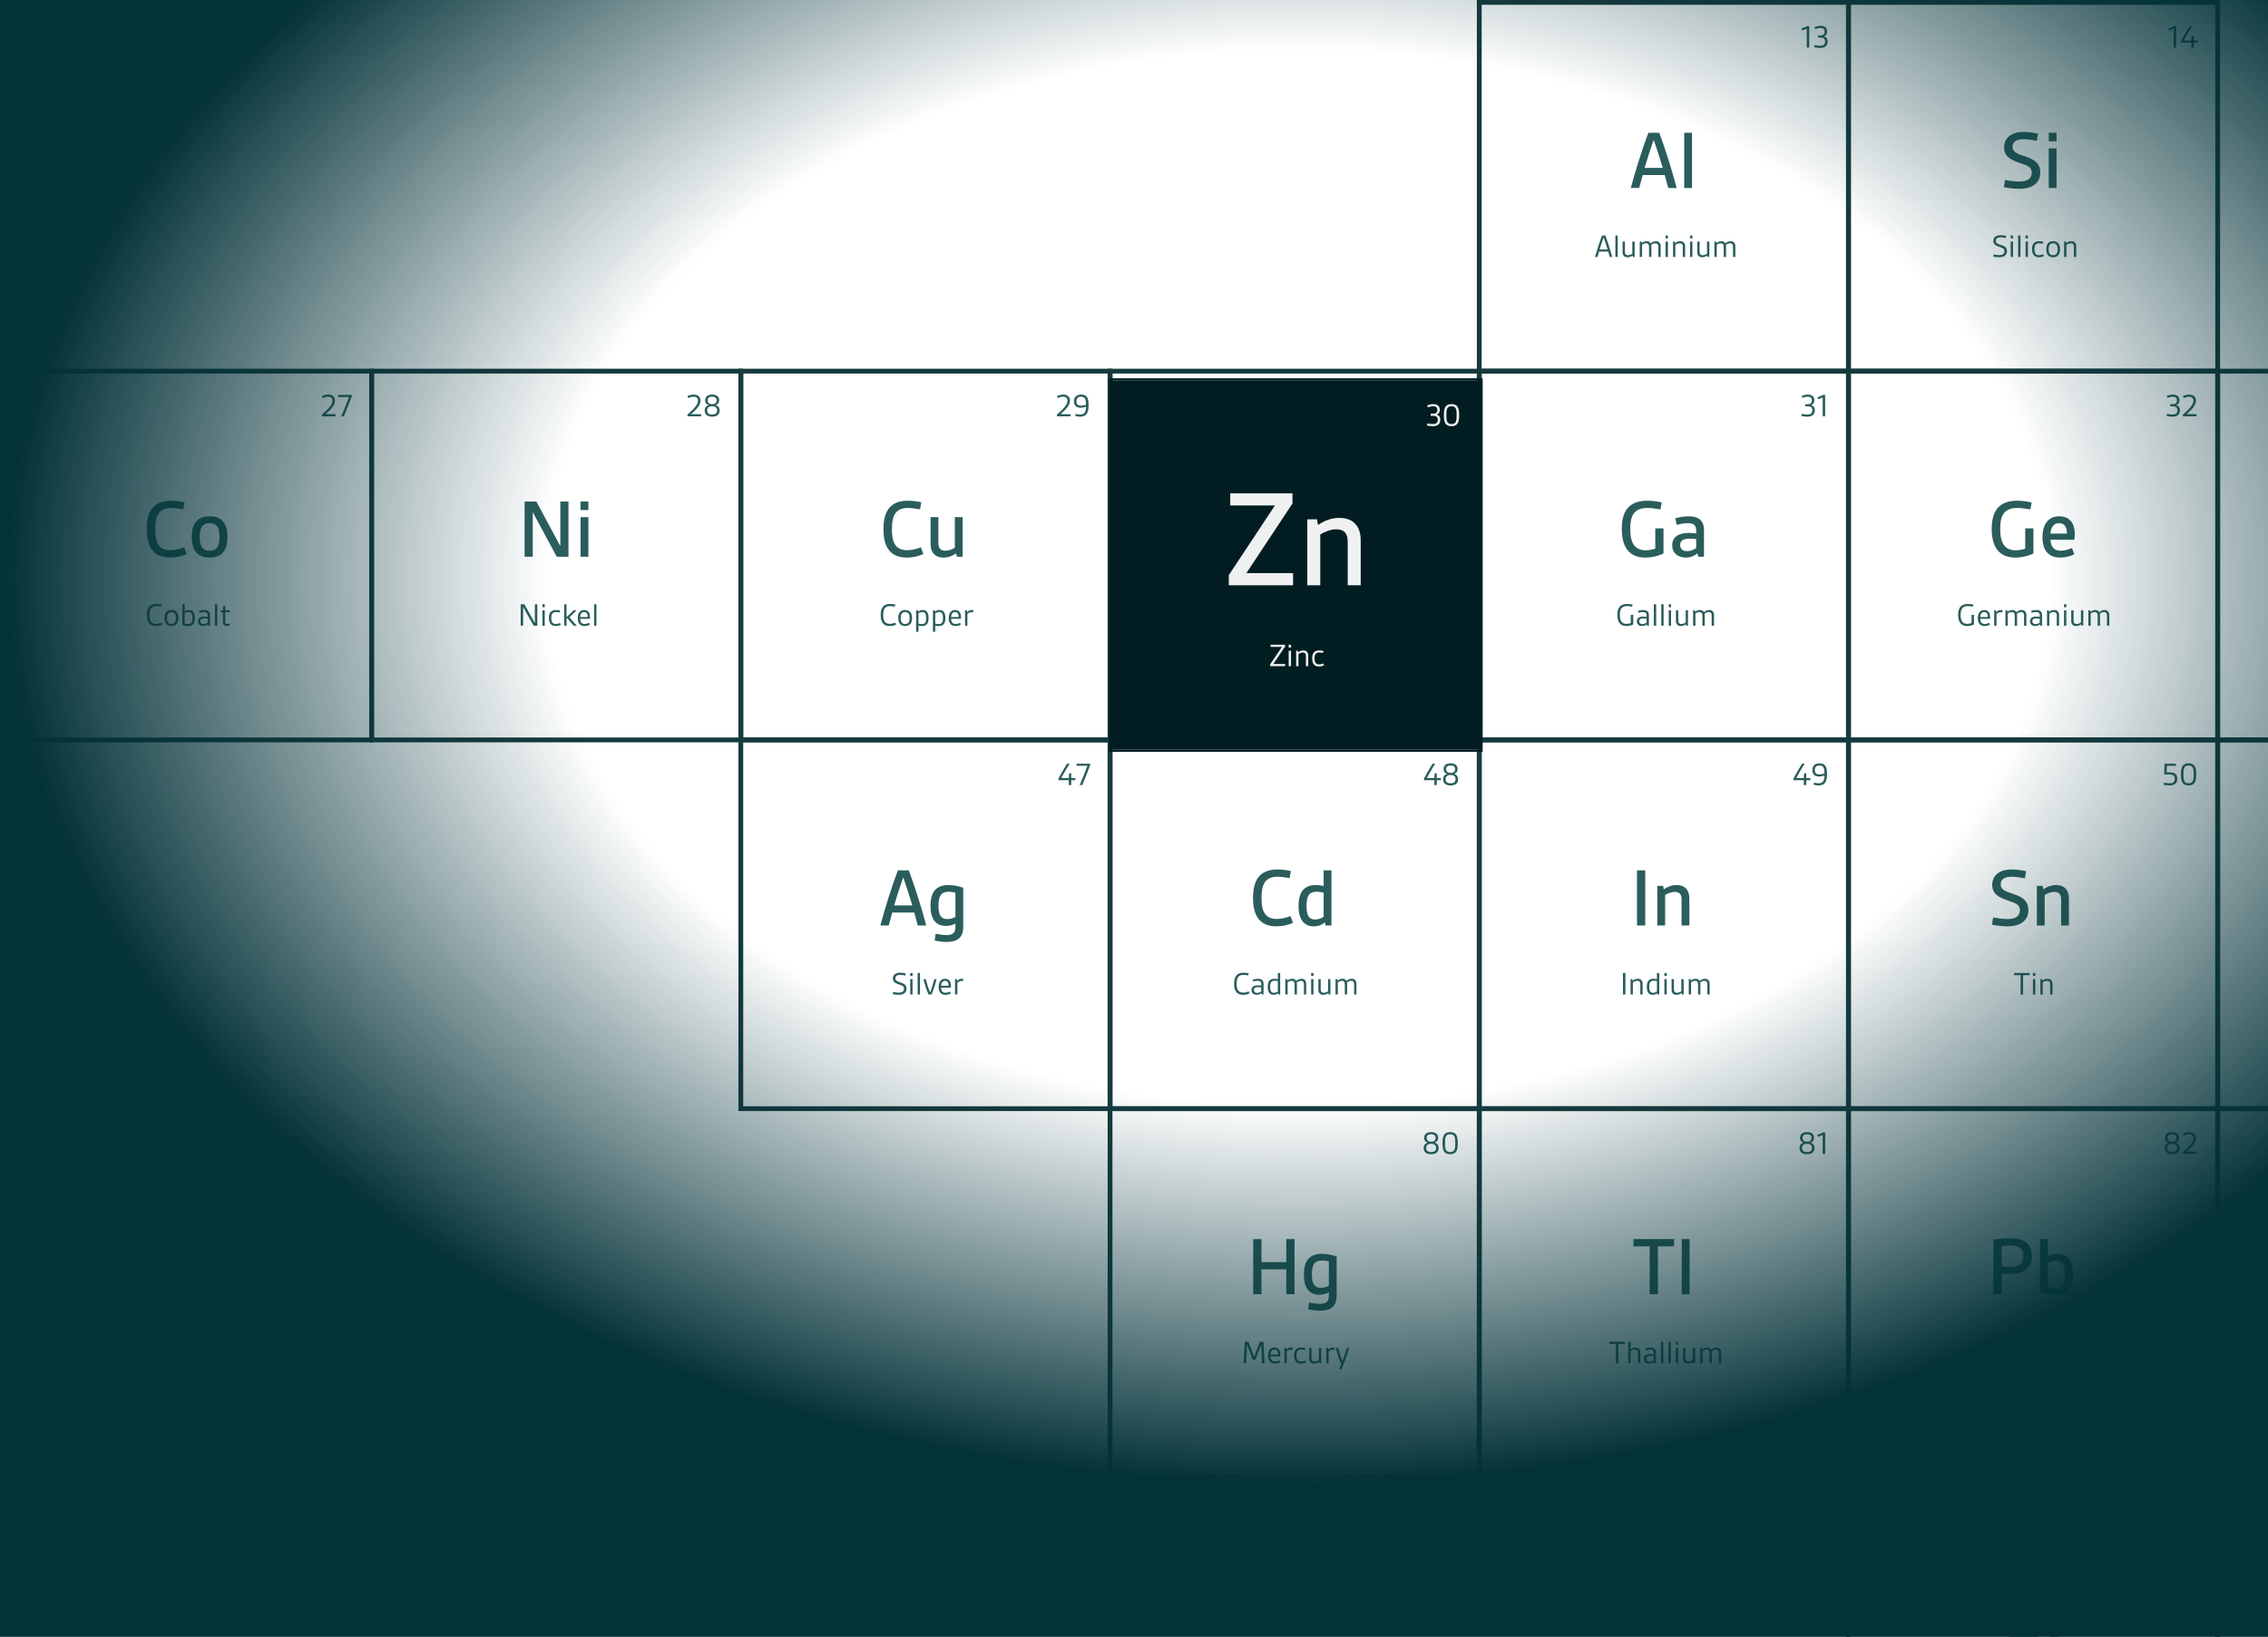 <svg width="953" height="688" viewBox="0 0 953 688" fill="none" xmlns="http://www.w3.org/2000/svg">
<rect x="466.43" y="156" width="155.143" height="155" stroke="#1C484E" stroke-width="2"/>
<rect x="466.43" y="156" width="155.143" height="155" stroke="black" stroke-opacity="0.2" stroke-width="2"/>
<path d="M526.731 234V231.444L538.359 213.876H527.091V210.816H542.787V213.372L531.159 230.94H542.931V234H526.731ZM546.52 234V217.368H548.968L549.22 218.808C550.66 217.8 552.496 217.008 554.584 217.008C558.112 217.008 559.984 219.132 559.984 222.588V234H556.708V222.984C556.708 220.896 555.772 219.888 553.864 219.888C552.352 219.888 550.84 220.536 549.796 221.184V234H546.52Z" fill="#2A5D5B"/>
<path d="M533.147 263V262.23L538.103 254.894H533.315V253.984H539.419V254.754L534.463 262.09H539.447V263H533.147ZM540.928 255.216V253.984H541.908V255.216H540.928ZM540.928 263V256.532H541.908V263H540.928ZM544.058 263V256.532H544.814L544.898 257.162C545.444 256.77 546.172 256.392 547.082 256.392C548.314 256.392 549.14 257.092 549.14 258.52V263H548.16V258.618C548.16 257.652 547.698 257.26 546.914 257.26C546.214 257.26 545.514 257.582 545.038 257.904V263H544.058ZM550.789 259.71C550.789 257.764 551.517 256.392 553.785 256.392C554.345 256.392 555.003 256.476 555.521 256.602L555.381 257.442C554.933 257.358 554.289 257.26 553.785 257.26C552.357 257.26 551.797 258.03 551.797 259.752C551.797 261.208 552.203 262.272 553.715 262.272C554.275 262.272 554.933 262.118 555.507 261.88L555.801 262.664C555.227 262.93 554.457 263.14 553.659 263.14C551.671 263.14 550.789 261.852 550.789 259.71Z" fill="#2A5D5B"/>
<path d="M599.003 174.846L599.157 173.964C599.773 174.09 600.641 174.23 601.453 174.23C602.699 174.23 603.581 173.866 603.581 172.452C603.581 171.108 602.783 170.786 601.523 170.786H600.571V169.89H601.495C602.629 169.89 603.385 169.554 603.385 168.336C603.385 167.23 602.755 166.754 601.663 166.754C600.907 166.754 600.039 166.978 599.423 167.23L599.101 166.418C599.843 166.11 600.739 165.844 601.677 165.844C603.287 165.844 604.435 166.614 604.435 168.252C604.435 169.344 603.917 169.988 603.161 170.24V170.296C604.057 170.548 604.631 171.262 604.631 172.508C604.631 174.356 603.385 175.14 601.425 175.14C600.613 175.14 599.717 175.014 599.003 174.846ZM609.342 175.14C606.682 175.14 606.136 173.39 606.136 170.492C606.136 167.594 606.682 165.844 609.342 165.844C612.002 165.844 612.548 167.594 612.548 170.492C612.548 173.39 612.002 175.14 609.342 175.14ZM609.342 174.23C611.33 174.23 611.498 172.788 611.498 170.492C611.498 168.196 611.33 166.754 609.342 166.754C607.354 166.754 607.186 168.196 607.186 170.492C607.186 172.788 607.354 174.23 609.342 174.23Z" fill="#2A5D5B"/>
<rect x="621.57" y="156" width="155.143" height="155" stroke="#1C484E" stroke-width="2"/>
<rect x="621.57" y="156" width="155.143" height="155" stroke="black" stroke-opacity="0.2" stroke-width="2"/>
<path d="M691.398 234.36C684.018 234.36 681.462 229.212 681.462 222.3C681.462 215.352 684.054 210.456 692.154 210.456C694.242 210.456 696.402 210.78 698.238 211.176L697.734 214.128C696.15 213.84 693.882 213.516 692.154 213.516C686.286 213.516 685.026 217.188 685.026 222.3C685.026 227.016 686.142 231.3 691.506 231.3C692.766 231.3 694.314 231.048 695.538 230.616V222.084H698.994V232.632C696.834 233.712 694.026 234.36 691.398 234.36ZM702.651 229.176C702.651 225.72 705.279 223.992 709.671 223.992C710.571 223.992 711.723 224.064 712.731 224.208V223.056C712.731 220.68 711.579 219.888 709.311 219.888C707.799 219.888 705.891 220.248 704.523 220.608L703.947 217.836C705.495 217.44 707.511 217.008 709.527 217.008C713.451 217.008 716.007 218.628 716.007 222.696V234H713.595L713.271 232.596C712.119 233.532 710.463 234.36 708.339 234.36C705.243 234.36 702.651 232.596 702.651 229.176ZM705.999 229.068C705.999 230.796 707.187 231.66 708.915 231.66C710.319 231.66 711.759 231.12 712.731 230.364V226.584C711.723 226.476 710.427 226.404 709.707 226.404C707.439 226.404 705.999 227.196 705.999 229.068Z" fill="#2A5D5B"/>
<path d="M683.372 263.14C680.516 263.14 679.606 261.054 679.606 258.45C679.606 255.846 680.516 253.844 683.666 253.844C684.464 253.844 685.29 253.97 685.99 254.124L685.822 255.02C685.234 254.894 684.366 254.754 683.652 254.754C681.216 254.754 680.656 256.364 680.656 258.464C680.656 260.382 681.118 262.23 683.428 262.23C684.03 262.23 684.688 262.104 685.234 261.894V258.436H686.27V262.468C685.43 262.888 684.366 263.14 683.372 263.14ZM687.778 261.152C687.778 259.766 688.842 259.15 690.452 259.15C690.872 259.15 691.418 259.192 691.88 259.262V258.632C691.88 257.568 691.292 257.26 690.382 257.26C689.766 257.26 689.024 257.4 688.478 257.554L688.282 256.742C688.87 256.574 689.668 256.392 690.452 256.392C691.81 256.392 692.86 256.924 692.86 258.534V263H692.09L691.992 262.426C691.488 262.818 690.802 263.14 689.962 263.14C688.772 263.14 687.778 262.482 687.778 261.152ZM688.786 261.124C688.786 261.922 689.332 262.328 690.116 262.328C690.718 262.328 691.39 262.09 691.88 261.698V260.004C691.404 259.962 690.83 259.92 690.466 259.92C689.472 259.92 688.786 260.242 688.786 261.124ZM694.928 263V253.984H695.908V263H694.928ZM698.058 263V253.984H699.038V263H698.058ZM701.189 255.216V253.984H702.169V255.216H701.189ZM701.189 263V256.532H702.169V263H701.189ZM704.222 261.012V256.532H705.202V260.914C705.202 261.88 705.678 262.272 706.462 262.272C707.134 262.272 707.834 261.978 708.31 261.656V256.532H709.29V263H708.52L708.436 262.398C707.89 262.79 707.162 263.14 706.294 263.14C705.048 263.14 704.222 262.44 704.222 261.012ZM711.43 263V256.532H712.186L712.27 257.162C712.802 256.77 713.488 256.392 714.342 256.392C715.098 256.392 715.672 256.7 715.994 257.288C716.708 256.742 717.408 256.392 718.234 256.392C719.48 256.392 720.222 257.204 720.222 258.576V263H719.242V258.66C719.242 257.694 718.78 257.26 718.024 257.26C717.492 257.26 716.862 257.484 716.246 257.946C716.288 258.142 716.316 258.352 716.316 258.576V263H715.336V258.66C715.336 257.694 714.874 257.26 714.118 257.26C713.572 257.26 712.97 257.484 712.41 257.89V263H711.43Z" fill="#2A5D5B"/>
<path d="M756.946 174.846L757.1 173.964C757.716 174.09 758.584 174.23 759.396 174.23C760.642 174.23 761.524 173.866 761.524 172.452C761.524 171.108 760.726 170.786 759.466 170.786H758.514V169.89H759.438C760.572 169.89 761.328 169.554 761.328 168.336C761.328 167.23 760.698 166.754 759.606 166.754C758.85 166.754 757.982 166.978 757.366 167.23L757.044 166.418C757.786 166.11 758.682 165.844 759.62 165.844C761.23 165.844 762.378 166.614 762.378 168.252C762.378 169.344 761.86 169.988 761.104 170.24V170.296C762 170.548 762.574 171.262 762.574 172.508C762.574 174.356 761.328 175.14 759.368 175.14C758.556 175.14 757.66 175.014 756.946 174.846ZM765.885 175V167.076L763.953 167.818L763.631 167.062L766.039 165.984H766.921V175H765.885Z" fill="#2A5D5B"/>
<rect x="776.715" y="156" width="155.143" height="155" stroke="#1C484E" stroke-width="2"/>
<rect x="776.715" y="156" width="155.143" height="155" stroke="black" stroke-opacity="0.2" stroke-width="2"/>
<path d="M846.841 234.36C839.461 234.36 836.905 229.212 836.905 222.3C836.905 215.352 839.497 210.456 847.597 210.456C849.685 210.456 851.845 210.78 853.681 211.176L853.177 214.128C851.593 213.84 849.325 213.516 847.597 213.516C841.729 213.516 840.469 217.188 840.469 222.3C840.469 227.016 841.585 231.3 846.949 231.3C848.209 231.3 849.757 231.048 850.981 230.616V222.084H854.437V232.632C852.277 233.712 849.469 234.36 846.841 234.36ZM858.238 225.828C858.238 220.248 860.794 217.008 865.294 217.008C869.614 217.008 871.81 219.96 871.81 224.424C871.81 225.252 871.738 226.152 871.594 226.872H861.586C861.802 229.788 863.026 231.48 865.906 231.48C867.562 231.48 869.254 230.94 870.622 230.364L871.63 232.992C870.01 233.748 868.03 234.36 865.798 234.36C860.974 234.36 858.238 231.588 858.238 225.828ZM861.586 224.28H868.534C868.498 221.832 867.67 219.888 865.258 219.888C862.882 219.888 861.766 221.724 861.586 224.28Z" fill="#2A5D5B"/>
<path d="M826.566 263.14C823.71 263.14 822.8 261.054 822.8 258.45C822.8 255.846 823.71 253.844 826.86 253.844C827.658 253.844 828.484 253.97 829.184 254.124L829.016 255.02C828.428 254.894 827.56 254.754 826.846 254.754C824.41 254.754 823.85 256.364 823.85 258.464C823.85 260.382 824.312 262.23 826.622 262.23C827.224 262.23 827.882 262.104 828.428 261.894V258.436H829.464V262.468C828.624 262.888 827.56 263.14 826.566 263.14ZM831.07 259.836C831.07 257.68 832.05 256.392 833.772 256.392C835.466 256.392 836.236 257.666 836.236 259.29C836.236 259.598 836.208 259.864 836.18 260.116H832.078C832.148 261.418 832.624 262.272 833.982 262.272C834.654 262.272 835.284 262.062 835.844 261.796L836.18 262.58C835.578 262.874 834.822 263.14 833.926 263.14C832.134 263.14 831.07 262.062 831.07 259.836ZM832.078 259.332H835.27C835.256 258.282 834.92 257.26 833.758 257.26C832.68 257.26 832.134 258.142 832.078 259.332ZM837.944 263V256.532H838.7L838.812 257.316C839.4 256.672 840.002 256.392 840.716 256.392C840.982 256.392 841.276 256.434 841.458 256.476L841.36 257.386C841.108 257.344 840.912 257.316 840.688 257.316C839.96 257.316 839.372 257.61 838.924 258.114V263H837.944ZM842.675 263V256.532H843.431L843.515 257.162C844.047 256.77 844.733 256.392 845.587 256.392C846.343 256.392 846.917 256.7 847.239 257.288C847.953 256.742 848.653 256.392 849.479 256.392C850.725 256.392 851.467 257.204 851.467 258.576V263H850.487V258.66C850.487 257.694 850.025 257.26 849.269 257.26C848.737 257.26 848.107 257.484 847.491 257.946C847.533 258.142 847.561 258.352 847.561 258.576V263H846.581V258.66C846.581 257.694 846.119 257.26 845.363 257.26C844.817 257.26 844.215 257.484 843.655 257.89V263H842.675ZM852.984 261.152C852.984 259.766 854.048 259.15 855.658 259.15C856.078 259.15 856.624 259.192 857.086 259.262V258.632C857.086 257.568 856.498 257.26 855.588 257.26C854.972 257.26 854.23 257.4 853.684 257.554L853.488 256.742C854.076 256.574 854.874 256.392 855.658 256.392C857.016 256.392 858.066 256.924 858.066 258.534V263H857.296L857.198 262.426C856.694 262.818 856.008 263.14 855.168 263.14C853.978 263.14 852.984 262.482 852.984 261.152ZM853.992 261.124C853.992 261.922 854.538 262.328 855.322 262.328C855.924 262.328 856.596 262.09 857.086 261.698V260.004C856.61 259.962 856.036 259.92 855.672 259.92C854.678 259.92 853.992 260.242 853.992 261.124ZM860.134 263V256.532H860.89L860.974 257.162C861.52 256.77 862.248 256.392 863.158 256.392C864.39 256.392 865.216 257.092 865.216 258.52V263H864.236V258.618C864.236 257.652 863.774 257.26 862.99 257.26C862.29 257.26 861.59 257.582 861.114 257.904V263H860.134ZM867.284 255.216V253.984H868.264V255.216H867.284ZM867.284 263V256.532H868.264V263H867.284ZM870.317 261.012V256.532H871.297V260.914C871.297 261.88 871.773 262.272 872.557 262.272C873.229 262.272 873.929 261.978 874.405 261.656V256.532H875.385V263H874.615L874.531 262.398C873.985 262.79 873.257 263.14 872.389 263.14C871.143 263.14 870.317 262.44 870.317 261.012ZM877.524 263V256.532H878.28L878.364 257.162C878.896 256.77 879.582 256.392 880.436 256.392C881.192 256.392 881.766 256.7 882.088 257.288C882.802 256.742 883.502 256.392 884.328 256.392C885.574 256.392 886.316 257.204 886.316 258.576V263H885.336V258.66C885.336 257.694 884.874 257.26 884.118 257.26C883.586 257.26 882.956 257.484 882.34 257.946C882.382 258.142 882.41 258.352 882.41 258.576V263H881.43V258.66C881.43 257.694 880.968 257.26 880.212 257.26C879.666 257.26 879.064 257.484 878.504 257.89V263H877.524Z" fill="#2A5D5B"/>
<path d="M910.354 174.846L910.508 173.964C911.124 174.09 911.992 174.23 912.804 174.23C914.05 174.23 914.932 173.866 914.932 172.452C914.932 171.108 914.134 170.786 912.874 170.786H911.922V169.89H912.846C913.98 169.89 914.736 169.554 914.736 168.336C914.736 167.23 914.106 166.754 913.014 166.754C912.258 166.754 911.39 166.978 910.774 167.23L910.452 166.418C911.194 166.11 912.09 165.844 913.028 165.844C914.638 165.844 915.786 166.614 915.786 168.252C915.786 169.344 915.268 169.988 914.512 170.24V170.296C915.408 170.548 915.982 171.262 915.982 172.508C915.982 174.356 914.736 175.14 912.776 175.14C911.964 175.14 911.068 175.014 910.354 174.846ZM917.249 175V174.244C919.713 172.074 921.673 170.198 921.673 168.42C921.673 167.37 921.029 166.754 919.839 166.754C919.069 166.754 918.187 167.02 917.557 167.3L917.235 166.474C917.935 166.152 918.929 165.844 919.881 165.844C921.505 165.844 922.723 166.698 922.723 168.378C922.723 170.394 920.931 172.158 918.817 174.034L918.845 174.09H922.975V175H917.249Z" fill="#2A5D5B"/>
<rect x="156.145" y="156" width="155.143" height="155" stroke="#1C484E" stroke-width="2"/>
<rect x="156.145" y="156" width="155.143" height="155" stroke="black" stroke-opacity="0.2" stroke-width="2"/>
<path d="M220.441 234V210.816H225.373L235.309 229.284H235.453V210.816H238.873V234H233.941L224.005 215.532H223.861V234H220.441ZM243.952 214.38V210.816H247.228V214.38H243.952ZM243.952 234V217.368H247.228V234H243.952Z" fill="#2A5D5B"/>
<path d="M218.793 263V253.984H220.333L224.687 261.754H224.743V253.984H225.765V263H224.225L219.871 255.23H219.815V263H218.793ZM227.923 255.216V253.984H228.903V255.216H227.923ZM227.923 263V256.532H228.903V263H227.923ZM230.634 259.71C230.634 257.764 231.362 256.392 233.63 256.392C234.19 256.392 234.848 256.476 235.366 256.602L235.226 257.442C234.778 257.358 234.134 257.26 233.63 257.26C232.202 257.26 231.642 258.03 231.642 259.752C231.642 261.208 232.048 262.272 233.56 262.272C234.12 262.272 234.778 262.118 235.352 261.88L235.646 262.664C235.072 262.93 234.302 263.14 233.504 263.14C231.516 263.14 230.634 261.852 230.634 259.71ZM237.069 263V253.984H238.049V259.36L238.077 259.374C239.099 258.422 240.135 257.414 240.975 256.532H242.221L242.235 256.56C241.353 257.484 240.275 258.492 239.281 259.416C240.093 260.452 241.157 261.726 242.361 262.972L242.347 263H241.059C240.177 262.076 239.197 260.886 238.497 259.962H238.049V263H237.069ZM242.76 259.836C242.76 257.68 243.74 256.392 245.462 256.392C247.156 256.392 247.926 257.666 247.926 259.29C247.926 259.598 247.898 259.864 247.87 260.116H243.768C243.838 261.418 244.314 262.272 245.672 262.272C246.344 262.272 246.974 262.062 247.534 261.796L247.87 262.58C247.268 262.874 246.512 263.14 245.616 263.14C243.824 263.14 242.76 262.062 242.76 259.836ZM243.768 259.332H246.96C246.946 258.282 246.61 257.26 245.448 257.26C244.37 257.26 243.824 258.142 243.768 259.332ZM249.634 263V253.984H250.614V263H249.634Z" fill="#2A5D5B"/>
<path d="M288.873 175V174.244C291.337 172.074 293.297 170.198 293.297 168.42C293.297 167.37 292.653 166.754 291.463 166.754C290.693 166.754 289.811 167.02 289.181 167.3L288.859 166.474C289.559 166.152 290.553 165.844 291.505 165.844C293.129 165.844 294.347 166.698 294.347 168.378C294.347 170.394 292.555 172.158 290.441 174.034L290.469 174.09H294.599V175H288.873ZM296.108 172.564C296.108 171.192 296.906 170.492 297.774 170.31V170.254C297.004 170.072 296.318 169.442 296.318 168.238C296.318 166.796 297.284 165.844 299.244 165.844C301.218 165.844 302.184 166.796 302.184 168.238C302.184 169.442 301.484 170.072 300.728 170.254V170.31C301.596 170.492 302.38 171.192 302.38 172.564C302.38 174.174 301.358 175.14 299.244 175.14C297.144 175.14 296.108 174.174 296.108 172.564ZM299.244 169.876C300.308 169.876 301.134 169.456 301.134 168.28C301.134 167.258 300.518 166.754 299.244 166.754C297.956 166.754 297.368 167.258 297.368 168.28C297.368 169.456 298.194 169.876 299.244 169.876ZM297.158 172.522C297.158 173.74 297.956 174.23 299.244 174.23C300.546 174.23 301.33 173.74 301.33 172.522C301.33 171.234 300.448 170.744 299.244 170.744C298.04 170.744 297.158 171.234 297.158 172.522Z" fill="#2A5D5B"/>
<rect x="1" y="156" width="155.143" height="155" stroke="#1C484E" stroke-width="2"/>
<rect x="1" y="156" width="155.143" height="155" stroke="black" stroke-opacity="0.2" stroke-width="2"/>
<path d="M71.564 234.36C64.148 234.36 61.664 229.5 61.664 222.408C61.664 215.352 64.112 210.456 71.924 210.456C73.832 210.456 75.848 210.744 77.54 211.104L77.036 214.092C75.596 213.84 73.508 213.516 71.888 213.516C66.308 213.516 65.228 217.368 65.228 222.48C65.228 227.124 66.128 231.264 71.672 231.264C73.616 231.264 75.596 230.76 77.396 230.04L78.44 232.884C76.244 233.856 73.94 234.36 71.564 234.36ZM88.096 234.36C82.624 234.36 80.572 230.904 80.572 225.684C80.572 220.464 82.624 217.008 88.096 217.008C93.532 217.008 95.584 220.464 95.584 225.684C95.584 230.904 93.532 234.36 88.096 234.36ZM88.096 231.48C91.48 231.48 92.236 228.96 92.236 225.684C92.236 222.408 91.48 219.888 88.096 219.888C84.676 219.888 83.92 222.408 83.92 225.684C83.92 228.96 84.676 231.48 88.096 231.48Z" fill="#2A5D5B"/>
<path d="M65.507 263.14C62.609 263.14 61.755 261.096 61.755 258.492C61.755 255.902 62.595 253.844 65.675 253.844C66.431 253.844 67.229 253.97 67.859 254.096L67.705 254.992C67.145 254.88 66.305 254.754 65.661 254.754C63.253 254.754 62.805 256.504 62.805 258.492C62.805 260.354 63.197 262.23 65.535 262.23C66.347 262.23 67.173 262.006 67.887 261.726L68.223 262.552C67.383 262.944 66.403 263.14 65.507 263.14ZM69.15 259.766C69.15 257.764 69.963 256.392 72.034 256.392C74.121 256.392 74.933 257.764 74.933 259.766C74.933 261.768 74.121 263.14 72.034 263.14C69.963 263.14 69.15 261.768 69.15 259.766ZM70.159 259.766C70.159 261.208 70.564 262.272 72.034 262.272C73.504 262.272 73.924 261.208 73.924 259.766C73.924 258.324 73.504 257.26 72.034 257.26C70.564 257.26 70.159 258.324 70.159 259.766ZM76.639 262.72V253.984H77.62V256.91C78.124 256.602 78.669 256.392 79.383 256.392C81.035 256.392 81.876 257.498 81.876 259.794C81.876 262.034 81.078 263.14 79.019 263.14C78.18 263.14 77.297 262.958 76.639 262.72ZM77.62 262.118C78.067 262.23 78.572 262.314 79.019 262.314C80.475 262.314 80.868 261.418 80.868 259.794C80.868 258.03 80.406 257.246 79.216 257.246C78.698 257.246 78.138 257.4 77.62 257.722V262.118ZM83.162 261.152C83.162 259.766 84.226 259.15 85.836 259.15C86.256 259.15 86.802 259.192 87.264 259.262V258.632C87.264 257.568 86.676 257.26 85.766 257.26C85.15 257.26 84.408 257.4 83.862 257.554L83.666 256.742C84.254 256.574 85.052 256.392 85.836 256.392C87.194 256.392 88.244 256.924 88.244 258.534V263H87.474L87.376 262.426C86.872 262.818 86.186 263.14 85.346 263.14C84.156 263.14 83.162 262.482 83.162 261.152ZM84.17 261.124C84.17 261.922 84.716 262.328 85.5 262.328C86.102 262.328 86.774 262.09 87.264 261.698V260.004C86.788 259.962 86.214 259.92 85.85 259.92C84.856 259.92 84.17 260.242 84.17 261.124ZM90.311 263V253.984H91.291V263H90.311ZM93.666 261.334V257.344H92.728V256.63L93.708 256.574L93.778 254.642H94.646V256.532H96.494V257.344H94.646V261.278C94.646 261.95 94.8 262.272 95.388 262.272C95.668 262.272 95.99 262.202 96.368 262.048L96.634 262.832C96.27 263 95.794 263.14 95.276 263.14C94.268 263.14 93.666 262.622 93.666 261.334Z" fill="#2A5D5B"/>
<path d="M135.273 175V174.244C137.737 172.074 139.697 170.198 139.697 168.42C139.697 167.37 139.053 166.754 137.863 166.754C137.093 166.754 136.211 167.02 135.581 167.3L135.259 166.474C135.959 166.152 136.953 165.844 137.905 165.844C139.529 165.844 140.747 166.698 140.747 168.378C140.747 170.394 138.955 172.158 136.841 174.034L136.869 174.09H140.999V175H135.273ZM143.39 175C144.538 172.284 145.672 169.526 146.638 166.894H142.046V165.984H147.786V166.628C146.862 169.162 145.658 172.158 144.454 175H143.39Z" fill="#2A5D5B"/>
<rect x="621.57" y="311" width="155.143" height="155" stroke="#1C484E" stroke-width="2"/>
<rect x="621.57" y="311" width="155.143" height="155" stroke="black" stroke-opacity="0.2" stroke-width="2"/>
<path d="M687.863 389V365.816H691.319V389H687.863ZM696.397 389V372.368H698.845L699.097 373.808C700.537 372.8 702.373 372.008 704.461 372.008C707.989 372.008 709.861 374.132 709.861 377.588V389H706.585V377.984C706.585 375.896 705.649 374.888 703.741 374.888C702.229 374.888 700.717 375.536 699.673 376.184V389H696.397Z" fill="#2A5D5B"/>
<path d="M681.949 418V408.984H682.985V418H681.949ZM685.145 418V411.532H685.901L685.985 412.162C686.531 411.77 687.259 411.392 688.169 411.392C689.401 411.392 690.227 412.092 690.227 413.52V418H689.247V413.618C689.247 412.652 688.785 412.26 688.001 412.26C687.301 412.26 686.601 412.582 686.125 412.904V418H685.145ZM694.452 418.14C692.884 418.14 691.974 417.118 691.974 414.808C691.974 412.54 692.842 411.392 694.774 411.392C695.264 411.392 695.754 411.462 696.23 411.56V408.984H697.21V418H696.44L696.342 417.468C695.852 417.86 695.264 418.14 694.452 418.14ZM694.578 417.3C695.166 417.3 695.74 417.076 696.23 416.712V412.4C695.768 412.288 695.264 412.218 694.858 412.218C693.444 412.218 692.982 413.086 692.982 414.794C692.982 416.502 693.444 417.3 694.578 417.3ZM699.364 410.216V408.984H700.344V410.216H699.364ZM699.364 418V411.532H700.344V418H699.364ZM702.397 416.012V411.532H703.377V415.914C703.377 416.88 703.853 417.272 704.637 417.272C705.309 417.272 706.009 416.978 706.485 416.656V411.532H707.465V418H706.695L706.611 417.398C706.065 417.79 705.337 418.14 704.469 418.14C703.223 418.14 702.397 417.44 702.397 416.012ZM709.604 418V411.532H710.36L710.444 412.162C710.976 411.77 711.662 411.392 712.516 411.392C713.272 411.392 713.846 411.7 714.168 412.288C714.882 411.742 715.582 411.392 716.408 411.392C717.654 411.392 718.396 412.204 718.396 413.576V418H717.416V413.66C717.416 412.694 716.954 412.26 716.198 412.26C715.666 412.26 715.036 412.484 714.42 412.946C714.462 413.142 714.49 413.352 714.49 413.576V418H713.51V413.66C713.51 412.694 713.048 412.26 712.292 412.26C711.746 412.26 711.144 412.484 710.584 412.89V418H709.604Z" fill="#2A5D5B"/>
<path d="M753.622 327.928V327.172C754.574 325.38 755.876 323.182 757.22 320.984H758.298C756.982 323.126 755.722 325.254 754.784 327.018H757.948L758.074 325.03H758.984V327.018H760.706V327.928H758.984V330H757.948V327.928H753.622ZM762.091 329.846L762.287 328.95C762.819 329.09 763.533 329.23 764.191 329.23C766.067 329.23 766.585 328.04 766.641 325.954C765.941 326.22 765.073 326.388 764.317 326.388C762.623 326.388 761.545 325.534 761.545 323.7C761.545 321.824 762.679 320.844 764.597 320.844C766.963 320.844 767.705 322.314 767.705 325.282C767.705 328.278 766.949 330.14 764.191 330.14C763.463 330.14 762.679 330.014 762.091 329.846ZM764.499 325.506C765.157 325.506 765.955 325.352 766.641 325.114C766.613 322.874 766.221 321.754 764.527 321.754C763.365 321.754 762.595 322.286 762.595 323.672C762.595 324.904 763.211 325.506 764.499 325.506Z" fill="#2A5D5B"/>
<rect x="466.43" y="311" width="155.143" height="155" stroke="#1C484E" stroke-width="2"/>
<rect x="466.43" y="311" width="155.143" height="155" stroke="black" stroke-opacity="0.2" stroke-width="2"/>
<path d="M536.423 389.36C529.007 389.36 526.523 384.5 526.523 377.408C526.523 370.352 528.971 365.456 536.783 365.456C538.691 365.456 540.707 365.744 542.399 366.104L541.895 369.092C540.455 368.84 538.367 368.516 536.747 368.516C531.167 368.516 530.087 372.368 530.087 377.48C530.087 382.124 530.987 386.264 536.531 386.264C538.475 386.264 540.455 385.76 542.255 385.04L543.299 387.884C541.103 388.856 538.799 389.36 536.423 389.36ZM552.091 389.36C548.059 389.36 545.647 386.696 545.647 380.792C545.647 374.96 548.023 372.008 552.811 372.008C553.999 372.008 555.115 372.188 556.195 372.368V365.816H559.471V389H557.023L556.699 387.74C555.475 388.676 554.107 389.36 552.091 389.36ZM552.595 386.48C553.891 386.48 555.151 386.048 556.195 385.364V375.176C555.223 374.96 554.107 374.816 553.207 374.816C550.039 374.816 548.995 376.688 548.995 380.756C548.995 384.788 550.003 386.48 552.595 386.48Z" fill="#2A5D5B"/>
<path d="M522.316 418.14C519.418 418.14 518.564 416.096 518.564 413.492C518.564 410.902 519.404 408.844 522.484 408.844C523.24 408.844 524.038 408.97 524.668 409.096L524.514 409.992C523.954 409.88 523.114 409.754 522.47 409.754C520.062 409.754 519.614 411.504 519.614 413.492C519.614 415.354 520.006 417.23 522.344 417.23C523.156 417.23 523.982 417.006 524.696 416.726L525.032 417.552C524.192 417.944 523.212 418.14 522.316 418.14ZM525.862 416.152C525.862 414.766 526.926 414.15 528.536 414.15C528.956 414.15 529.502 414.192 529.964 414.262V413.632C529.964 412.568 529.376 412.26 528.466 412.26C527.85 412.26 527.108 412.4 526.562 412.554L526.366 411.742C526.954 411.574 527.752 411.392 528.536 411.392C529.894 411.392 530.944 411.924 530.944 413.534V418H530.174L530.076 417.426C529.572 417.818 528.886 418.14 528.046 418.14C526.856 418.14 525.862 417.482 525.862 416.152ZM526.87 416.124C526.87 416.922 527.416 417.328 528.2 417.328C528.802 417.328 529.474 417.09 529.964 416.698V415.004C529.488 414.962 528.914 414.92 528.55 414.92C527.556 414.92 526.87 415.242 526.87 416.124ZM535.168 418.14C533.6 418.14 532.69 417.118 532.69 414.808C532.69 412.54 533.558 411.392 535.49 411.392C535.98 411.392 536.47 411.462 536.946 411.56V408.984H537.926V418H537.156L537.058 417.468C536.568 417.86 535.98 418.14 535.168 418.14ZM535.294 417.3C535.882 417.3 536.456 417.076 536.946 416.712V412.4C536.484 412.288 535.98 412.218 535.574 412.218C534.16 412.218 533.698 413.086 533.698 414.794C533.698 416.502 534.16 417.3 535.294 417.3ZM540.08 418V411.532H540.836L540.92 412.162C541.452 411.77 542.138 411.392 542.992 411.392C543.748 411.392 544.322 411.7 544.644 412.288C545.358 411.742 546.058 411.392 546.884 411.392C548.13 411.392 548.872 412.204 548.872 413.576V418H547.892V413.66C547.892 412.694 547.43 412.26 546.674 412.26C546.142 412.26 545.512 412.484 544.896 412.946C544.938 413.142 544.966 413.352 544.966 413.576V418H543.986V413.66C543.986 412.694 543.524 412.26 542.768 412.26C542.222 412.26 541.62 412.484 541.06 412.89V418H540.08ZM550.935 410.216V408.984H551.915V410.216H550.935ZM550.935 418V411.532H551.915V418H550.935ZM553.968 416.012V411.532H554.948V415.914C554.948 416.88 555.424 417.272 556.208 417.272C556.88 417.272 557.58 416.978 558.056 416.656V411.532H559.036V418H558.266L558.182 417.398C557.636 417.79 556.908 418.14 556.04 418.14C554.794 418.14 553.968 417.44 553.968 416.012ZM561.176 418V411.532H561.932L562.016 412.162C562.548 411.77 563.234 411.392 564.088 411.392C564.844 411.392 565.418 411.7 565.74 412.288C566.454 411.742 567.154 411.392 567.98 411.392C569.226 411.392 569.968 412.204 569.968 413.576V418H568.988V413.66C568.988 412.694 568.526 412.26 567.77 412.26C567.238 412.26 566.608 412.484 565.992 412.946C566.034 413.142 566.062 413.352 566.062 413.576V418H565.082V413.66C565.082 412.694 564.62 412.26 563.864 412.26C563.318 412.26 562.716 412.484 562.156 412.89V418H561.176Z" fill="#2A5D5B"/>
<path d="M598.372 327.928V327.172C599.324 325.38 600.626 323.182 601.97 320.984H603.048C601.732 323.126 600.472 325.254 599.534 327.018H602.698L602.824 325.03H603.734V327.018H605.456V327.928H603.734V330H602.698V327.928H598.372ZM606.393 327.564C606.393 326.192 607.191 325.492 608.059 325.31V325.254C607.289 325.072 606.603 324.442 606.603 323.238C606.603 321.796 607.569 320.844 609.529 320.844C611.503 320.844 612.469 321.796 612.469 323.238C612.469 324.442 611.769 325.072 611.013 325.254V325.31C611.881 325.492 612.665 326.192 612.665 327.564C612.665 329.174 611.643 330.14 609.529 330.14C607.429 330.14 606.393 329.174 606.393 327.564ZM609.529 324.876C610.593 324.876 611.419 324.456 611.419 323.28C611.419 322.258 610.803 321.754 609.529 321.754C608.241 321.754 607.653 322.258 607.653 323.28C607.653 324.456 608.479 324.876 609.529 324.876ZM607.443 327.522C607.443 328.74 608.241 329.23 609.529 329.23C610.831 329.23 611.615 328.74 611.615 327.522C611.615 326.234 610.733 325.744 609.529 325.744C608.325 325.744 607.443 326.234 607.443 327.522Z" fill="#2A5D5B"/>
<rect x="311.285" y="311" width="155.143" height="155" stroke="#1C484E" stroke-width="2"/>
<rect x="311.285" y="311" width="155.143" height="155" stroke="black" stroke-opacity="0.2" stroke-width="2"/>
<path d="M369.913 389C372.001 381.224 374.917 372.044 377.293 365.816H381.865C384.241 372.044 387.121 381.224 389.209 389H385.645L384.169 383.564H374.917L373.441 389H369.913ZM375.709 380.576H383.341C382.189 376.58 380.893 372.656 379.597 368.948H379.453C378.157 372.656 376.897 376.58 375.709 380.576ZM393.15 392.492C394.41 392.744 396.246 393.032 397.722 393.032C399.738 393.032 401.466 392.492 401.466 389.72V388.172C400.386 388.748 399.162 389.18 397.506 389.18C393.114 389.18 390.99 386.264 390.99 380.756C390.99 374.78 393.474 372.008 398.586 372.008C400.926 372.008 403.086 372.584 404.742 373.124V389.54C404.742 394.4 401.97 395.912 397.65 395.912C395.922 395.912 394.266 395.66 392.754 395.336L393.15 392.492ZM398.082 386.3C399.198 386.3 400.422 386.012 401.466 385.4V375.176C400.566 374.96 399.522 374.816 398.622 374.816C395.454 374.816 394.338 376.652 394.338 380.72C394.338 384.572 395.346 386.3 398.082 386.3Z" fill="#2A5D5B"/>
<path d="M375.141 417.874L375.309 416.95C375.925 417.09 376.863 417.23 377.619 417.23C378.977 417.23 379.859 416.754 379.859 415.578C379.859 414.402 378.963 414.192 377.675 413.758C376.233 413.268 375.183 412.722 375.183 411.266C375.183 409.782 376.261 408.844 378.277 408.844C379.005 408.844 379.831 408.97 380.559 409.124L380.391 410.034C379.789 409.894 378.935 409.754 378.249 409.754C377.129 409.754 376.233 410.146 376.233 411.196C376.233 412.358 377.297 412.582 378.459 412.974C379.761 413.408 380.909 413.912 380.909 415.55C380.909 417.188 379.761 418.14 377.591 418.14C376.793 418.14 375.855 418.014 375.141 417.874ZM382.469 410.216V408.984H383.449V410.216H382.469ZM382.469 418V411.532H383.449V418H382.469ZM385.599 418V408.984H386.579V418H385.599ZM390.144 418C389.486 416.572 388.548 413.716 388.016 411.532H389.01C389.5 413.492 390.074 415.368 390.774 417.16H390.83C391.544 415.368 392.076 413.492 392.594 411.532H393.546C393.014 413.716 392.09 416.572 391.418 418H390.144ZM394.421 414.836C394.421 412.68 395.401 411.392 397.123 411.392C398.817 411.392 399.587 412.666 399.587 414.29C399.587 414.598 399.559 414.864 399.531 415.116H395.429C395.499 416.418 395.975 417.272 397.333 417.272C398.005 417.272 398.635 417.062 399.195 416.796L399.531 417.58C398.929 417.874 398.173 418.14 397.277 418.14C395.485 418.14 394.421 417.062 394.421 414.836ZM395.429 414.332H398.621C398.607 413.282 398.271 412.26 397.109 412.26C396.031 412.26 395.485 413.142 395.429 414.332ZM401.295 418V411.532H402.051L402.163 412.316C402.751 411.672 403.353 411.392 404.067 411.392C404.333 411.392 404.627 411.434 404.809 411.476L404.711 412.386C404.459 412.344 404.263 412.316 404.039 412.316C403.311 412.316 402.723 412.61 402.275 413.114V418H401.295Z" fill="#2A5D5B"/>
<path d="M444.773 327.928V327.172C445.725 325.38 447.027 323.182 448.371 320.984H449.449C448.133 323.126 446.873 325.254 445.935 327.018H449.099L449.225 325.03H450.135V327.018H451.857V327.928H450.135V330H449.099V327.928H444.773ZM453.675 330C454.823 327.284 455.957 324.526 456.923 321.894H452.331V320.984H458.071V321.628C457.147 324.162 455.943 327.158 454.739 330H453.675Z" fill="#2A5D5B"/>
<rect x="776.715" y="311" width="155.143" height="155" stroke="#1C484E" stroke-width="2"/>
<rect x="776.715" y="311" width="155.143" height="155" stroke="black" stroke-opacity="0.2" stroke-width="2"/>
<path d="M837.01 388.676L837.514 385.616C839.134 385.94 841.618 386.3 843.454 386.3C846.874 386.3 848.746 385.112 848.746 382.592C848.746 380.144 846.946 379.604 843.454 378.416C840.034 377.192 837.118 375.86 837.118 371.936C837.118 368.012 839.998 365.456 845.47 365.456C847.342 365.456 849.43 365.744 851.374 366.176L850.87 369.2C849.358 368.876 847.09 368.516 845.326 368.516C842.806 368.516 840.682 369.308 840.682 371.648C840.682 374.24 843.13 374.744 846.118 375.788C849.286 376.904 852.31 378.308 852.31 382.52C852.31 386.768 849.25 389.36 843.382 389.36C841.33 389.36 838.918 389.036 837.01 388.676ZM855.883 389V372.368H858.331L858.583 373.808C860.023 372.8 861.859 372.008 863.947 372.008C867.475 372.008 869.347 374.132 869.347 377.588V389H866.071V377.984C866.071 375.896 865.135 374.888 863.227 374.888C861.715 374.888 860.203 375.536 859.159 376.184V389H855.883Z" fill="#2A5D5B"/>
<path d="M849.058 418V409.894H846.314V408.984H852.838V409.894H850.094V418H849.058ZM854.234 410.216V408.984H855.214V410.216H854.234ZM854.234 418V411.532H855.214V418H854.234ZM857.365 418V411.532H858.121L858.205 412.162C858.751 411.77 859.479 411.392 860.389 411.392C861.621 411.392 862.447 412.092 862.447 413.52V418H861.467V413.618C861.467 412.652 861.005 412.26 860.221 412.26C859.521 412.26 858.821 412.582 858.345 412.904V418H857.365Z" fill="#2A5D5B"/>
<path d="M909.118 329.86L909.272 328.964C909.86 329.09 910.784 329.23 911.596 329.23C912.898 329.23 913.822 328.88 913.822 327.34C913.822 325.982 913.108 325.506 911.47 325.506H909.37L909.524 320.984H914.284V321.894H910.504L910.406 324.61H911.484C913.878 324.61 914.872 325.478 914.872 327.298C914.872 329.37 913.612 330.14 911.568 330.14C910.728 330.14 909.832 330.014 909.118 329.86ZM919.627 330.14C916.967 330.14 916.421 328.39 916.421 325.492C916.421 322.594 916.967 320.844 919.627 320.844C922.287 320.844 922.833 322.594 922.833 325.492C922.833 328.39 922.287 330.14 919.627 330.14ZM919.627 329.23C921.615 329.23 921.783 327.788 921.783 325.492C921.783 323.196 921.615 321.754 919.627 321.754C917.639 321.754 917.471 323.196 917.471 325.492C917.471 327.788 917.639 329.23 919.627 329.23Z" fill="#2A5D5B"/>
<rect x="931.855" y="311" width="155.143" height="155" stroke="#1C484E" stroke-width="2"/>
<rect x="931.855" y="311" width="155.143" height="155" stroke="black" stroke-opacity="0.2" stroke-width="2"/>
<rect x="931.855" y="156" width="155.143" height="155" stroke="#1C484E" stroke-width="2"/>
<rect x="931.855" y="156" width="155.143" height="155" stroke="black" stroke-opacity="0.2" stroke-width="2"/>
<rect x="311.285" y="156" width="155.143" height="155" stroke="#1C484E" stroke-width="2"/>
<rect x="311.285" y="156" width="155.143" height="155" stroke="black" stroke-opacity="0.2" stroke-width="2"/>
<path d="M381.12 234.36C373.704 234.36 371.22 229.5 371.22 222.408C371.22 215.352 373.668 210.456 381.48 210.456C383.388 210.456 385.404 210.744 387.096 211.104L386.592 214.092C385.152 213.84 383.064 213.516 381.444 213.516C375.864 213.516 374.784 217.368 374.784 222.48C374.784 227.124 375.684 231.264 381.228 231.264C383.172 231.264 385.152 230.76 386.952 230.04L387.996 232.884C385.8 233.856 383.496 234.36 381.12 234.36ZM391.029 228.78V217.368H394.305V228.384C394.305 230.472 395.277 231.48 397.185 231.48C398.661 231.48 400.209 230.868 401.217 230.22V217.368H404.493V234H402.045L401.757 232.596C400.353 233.604 398.517 234.36 396.465 234.36C392.937 234.36 391.029 232.236 391.029 228.78Z" fill="#2A5D5B"/>
<path d="M373.816 263.14C370.918 263.14 370.064 261.096 370.064 258.492C370.064 255.902 370.904 253.844 373.984 253.844C374.74 253.844 375.538 253.97 376.168 254.096L376.014 254.992C375.454 254.88 374.614 254.754 373.97 254.754C371.562 254.754 371.114 256.504 371.114 258.492C371.114 260.354 371.506 262.23 373.844 262.23C374.656 262.23 375.482 262.006 376.196 261.726L376.532 262.552C375.692 262.944 374.712 263.14 373.816 263.14ZM377.46 259.766C377.46 257.764 378.272 256.392 380.344 256.392C382.43 256.392 383.242 257.764 383.242 259.766C383.242 261.768 382.43 263.14 380.344 263.14C378.272 263.14 377.46 261.768 377.46 259.766ZM378.468 259.766C378.468 261.208 378.874 262.272 380.344 262.272C381.814 262.272 382.234 261.208 382.234 259.766C382.234 258.324 381.814 257.26 380.344 257.26C378.874 257.26 378.468 258.324 378.468 259.766ZM385.929 262.958V265.548H384.949V256.532H385.705L385.803 257.078C386.307 256.7 386.909 256.392 387.735 256.392C389.317 256.392 390.185 257.484 390.185 259.78C390.185 262.034 389.345 263.14 387.385 263.14C386.895 263.14 386.419 263.07 385.929 262.958ZM385.929 262.132C386.405 262.244 386.937 262.314 387.343 262.314C388.785 262.314 389.177 261.418 389.177 259.808C389.177 258.03 388.701 257.246 387.581 257.246C386.965 257.246 386.405 257.484 385.929 257.806V262.132ZM392.997 262.958V265.548H392.017V256.532H392.773L392.871 257.078C393.375 256.7 393.977 256.392 394.803 256.392C396.385 256.392 397.253 257.484 397.253 259.78C397.253 262.034 396.413 263.14 394.453 263.14C393.963 263.14 393.487 263.07 392.997 262.958ZM392.997 262.132C393.473 262.244 394.005 262.314 394.411 262.314C395.853 262.314 396.245 261.418 396.245 259.808C396.245 258.03 395.769 257.246 394.649 257.246C394.033 257.246 393.473 257.484 392.997 257.806V262.132ZM398.638 259.836C398.638 257.68 399.618 256.392 401.34 256.392C403.034 256.392 403.804 257.666 403.804 259.29C403.804 259.598 403.776 259.864 403.748 260.116H399.646C399.716 261.418 400.192 262.272 401.55 262.272C402.222 262.272 402.852 262.062 403.412 261.796L403.748 262.58C403.146 262.874 402.39 263.14 401.494 263.14C399.702 263.14 398.638 262.062 398.638 259.836ZM399.646 259.332H402.838C402.824 258.282 402.488 257.26 401.326 257.26C400.248 257.26 399.702 258.142 399.646 259.332ZM405.512 263V256.532H406.268L406.38 257.316C406.968 256.672 407.57 256.392 408.284 256.392C408.55 256.392 408.844 256.434 409.026 256.476L408.928 257.386C408.676 257.344 408.48 257.316 408.256 257.316C407.528 257.316 406.94 257.61 406.492 258.114V263H405.512Z" fill="#2A5D5B"/>
<path d="M444.123 175V174.244C446.587 172.074 448.547 170.198 448.547 168.42C448.547 167.37 447.903 166.754 446.713 166.754C445.943 166.754 445.061 167.02 444.431 167.3L444.109 166.474C444.809 166.152 445.803 165.844 446.755 165.844C448.379 165.844 449.597 166.698 449.597 168.378C449.597 170.394 447.805 172.158 445.691 174.034L445.719 174.09H449.849V175H444.123ZM451.806 174.846L452.002 173.95C452.534 174.09 453.248 174.23 453.906 174.23C455.782 174.23 456.3 173.04 456.356 170.954C455.656 171.22 454.788 171.388 454.032 171.388C452.338 171.388 451.26 170.534 451.26 168.7C451.26 166.824 452.394 165.844 454.312 165.844C456.678 165.844 457.42 167.314 457.42 170.282C457.42 173.278 456.664 175.14 453.906 175.14C453.178 175.14 452.394 175.014 451.806 174.846ZM454.214 170.506C454.872 170.506 455.67 170.352 456.356 170.114C456.328 167.874 455.936 166.754 454.242 166.754C453.08 166.754 452.31 167.286 452.31 168.672C452.31 169.904 452.926 170.506 454.214 170.506Z" fill="#2A5D5B"/>
<rect x="621.57" y="1" width="155.143" height="155" stroke="#1C484E" stroke-width="2"/>
<rect x="621.57" y="1" width="155.143" height="155" stroke="black" stroke-opacity="0.2" stroke-width="2"/>
<path d="M685.251 79C687.339 71.224 690.255 62.044 692.631 55.816H697.203C699.579 62.044 702.459 71.224 704.547 79H700.983L699.507 73.564H690.255L688.779 79H685.251ZM691.047 70.576H698.679C697.527 66.58 696.231 62.656 694.935 58.948H694.791C693.495 62.656 692.235 66.58 691.047 70.576ZM707.69 79V55.816H710.966V79H707.69Z" fill="#2A5D5B"/>
<path d="M670.224 108C671.064 104.99 672.296 101.182 673.178 98.984H674.522C675.404 101.182 676.636 104.99 677.462 108H676.412L675.768 105.746H671.904L671.26 108H670.224ZM672.142 104.85H675.516C675.012 103.184 674.452 101.518 673.864 99.908H673.808C673.22 101.518 672.66 103.184 672.142 104.85ZM678.774 108V98.984H679.754V108H678.774ZM681.807 106.012V101.532H682.787V105.914C682.787 106.88 683.263 107.272 684.047 107.272C684.719 107.272 685.419 106.978 685.895 106.656V101.532H686.875V108H686.105L686.021 107.398C685.475 107.79 684.747 108.14 683.879 108.14C682.633 108.14 681.807 107.44 681.807 106.012ZM689.015 108V101.532H689.771L689.855 102.162C690.387 101.77 691.073 101.392 691.927 101.392C692.683 101.392 693.257 101.7 693.579 102.288C694.293 101.742 694.993 101.392 695.819 101.392C697.065 101.392 697.807 102.204 697.807 103.576V108H696.827V103.66C696.827 102.694 696.365 102.26 695.609 102.26C695.077 102.26 694.447 102.484 693.831 102.946C693.873 103.142 693.901 103.352 693.901 103.576V108H692.921V103.66C692.921 102.694 692.459 102.26 691.703 102.26C691.157 102.26 690.555 102.484 689.995 102.89V108H689.015ZM699.87 100.216V98.984H700.85V100.216H699.87ZM699.87 108V101.532H700.85V108H699.87ZM703.001 108V101.532H703.757L703.841 102.162C704.387 101.77 705.115 101.392 706.025 101.392C707.257 101.392 708.083 102.092 708.083 103.52V108H707.103V103.618C707.103 102.652 706.641 102.26 705.857 102.26C705.157 102.26 704.457 102.582 703.981 102.904V108H703.001ZM710.151 100.216V98.984H711.131V100.216H710.151ZM710.151 108V101.532H711.131V108H710.151ZM713.184 106.012V101.532H714.164V105.914C714.164 106.88 714.64 107.272 715.424 107.272C716.096 107.272 716.796 106.978 717.272 106.656V101.532H718.252V108H717.482L717.398 107.398C716.852 107.79 716.124 108.14 715.256 108.14C714.01 108.14 713.184 107.44 713.184 106.012ZM720.391 108V101.532H721.147L721.231 102.162C721.763 101.77 722.449 101.392 723.303 101.392C724.059 101.392 724.633 101.7 724.955 102.288C725.669 101.742 726.369 101.392 727.195 101.392C728.441 101.392 729.183 102.204 729.183 103.576V108H728.203V103.66C728.203 102.694 727.741 102.26 726.985 102.26C726.453 102.26 725.823 102.484 725.207 102.946C725.249 103.142 725.277 103.352 725.277 103.576V108H724.297V103.66C724.297 102.694 723.835 102.26 723.079 102.26C722.533 102.26 721.931 102.484 721.371 102.89V108H720.391Z" fill="#2A5D5B"/>
<path d="M759.186 20V12.076L757.254 12.818L756.932 12.062L759.34 10.984H760.222V20H759.186ZM762.319 19.846L762.473 18.964C763.089 19.09 763.957 19.23 764.769 19.23C766.015 19.23 766.897 18.866 766.897 17.452C766.897 16.108 766.099 15.786 764.839 15.786H763.887V14.89H764.811C765.945 14.89 766.701 14.554 766.701 13.336C766.701 12.23 766.071 11.754 764.979 11.754C764.223 11.754 763.355 11.978 762.739 12.23L762.417 11.418C763.159 11.11 764.055 10.844 764.993 10.844C766.603 10.844 767.751 11.614 767.751 13.252C767.751 14.344 767.233 14.988 766.477 15.24V15.296C767.373 15.548 767.947 16.262 767.947 17.508C767.947 19.356 766.701 20.14 764.741 20.14C763.929 20.14 763.033 20.014 762.319 19.846Z" fill="#2A5D5B"/>
<rect x="776.715" y="1" width="155.143" height="155" stroke="#1C484E" stroke-width="2"/>
<rect x="776.715" y="1" width="155.143" height="155" stroke="black" stroke-opacity="0.2" stroke-width="2"/>
<path d="M842.002 78.676L842.506 75.616C844.126 75.94 846.61 76.3 848.446 76.3C851.866 76.3 853.738 75.112 853.738 72.592C853.738 70.144 851.938 69.604 848.446 68.416C845.026 67.192 842.11 65.86 842.11 61.936C842.11 58.012 844.99 55.456 850.462 55.456C852.334 55.456 854.422 55.744 856.366 56.176L855.862 59.2C854.35 58.876 852.082 58.516 850.318 58.516C847.798 58.516 845.674 59.308 845.674 61.648C845.674 64.24 848.122 64.744 851.11 65.788C854.278 66.904 857.302 68.308 857.302 72.52C857.302 76.768 854.242 79.36 848.374 79.36C846.322 79.36 843.91 79.036 842.002 78.676ZM860.875 59.38V55.816H864.151V59.38H860.875ZM860.875 79V62.368H864.151V79H860.875Z" fill="#2A5D5B"/>
<path d="M837.549 107.874L837.717 106.95C838.333 107.09 839.271 107.23 840.027 107.23C841.385 107.23 842.267 106.754 842.267 105.578C842.267 104.402 841.371 104.192 840.083 103.758C838.641 103.268 837.591 102.722 837.591 101.266C837.591 99.782 838.669 98.844 840.685 98.844C841.413 98.844 842.239 98.97 842.967 99.124L842.799 100.034C842.197 99.894 841.343 99.754 840.657 99.754C839.537 99.754 838.641 100.146 838.641 101.196C838.641 102.358 839.705 102.582 840.867 102.974C842.169 103.408 843.317 103.912 843.317 105.55C843.317 107.188 842.169 108.14 839.999 108.14C839.201 108.14 838.263 108.014 837.549 107.874ZM844.877 100.216V98.984H845.857V100.216H844.877ZM844.877 108V101.532H845.857V108H844.877ZM848.008 108V98.984H848.988V108H848.008ZM851.139 100.216V98.984H852.119V100.216H851.139ZM851.139 108V101.532H852.119V108H851.139ZM853.849 104.71C853.849 102.764 854.577 101.392 856.845 101.392C857.405 101.392 858.063 101.476 858.581 101.602L858.441 102.442C857.993 102.358 857.349 102.26 856.845 102.26C855.417 102.26 854.857 103.03 854.857 104.752C854.857 106.208 855.263 107.272 856.775 107.272C857.335 107.272 857.993 107.118 858.567 106.88L858.861 107.664C858.287 107.93 857.517 108.14 856.719 108.14C854.731 108.14 853.849 106.852 853.849 104.71ZM859.837 104.766C859.837 102.764 860.649 101.392 862.721 101.392C864.807 101.392 865.619 102.764 865.619 104.766C865.619 106.768 864.807 108.14 862.721 108.14C860.649 108.14 859.837 106.768 859.837 104.766ZM860.845 104.766C860.845 106.208 861.251 107.272 862.721 107.272C864.191 107.272 864.611 106.208 864.611 104.766C864.611 103.324 864.191 102.26 862.721 102.26C861.251 102.26 860.845 103.324 860.845 104.766ZM867.326 108V101.532H868.082L868.166 102.162C868.712 101.77 869.44 101.392 870.35 101.392C871.582 101.392 872.408 102.092 872.408 103.52V108H871.428V103.618C871.428 102.652 870.966 102.26 870.182 102.26C869.482 102.26 868.782 102.582 868.306 102.904V108H867.326Z" fill="#2A5D5B"/>
<path d="M913.387 20V12.076L911.455 12.818L911.133 12.062L913.541 10.984H914.423V20H913.387ZM916.464 17.928V17.172C917.416 15.38 918.718 13.182 920.062 10.984H921.14C919.824 13.126 918.564 15.254 917.626 17.018H920.79L920.916 15.03H921.826V17.018H923.548V17.928H921.826V20H920.79V17.928H916.464Z" fill="#2A5D5B"/>
<rect x="466.43" y="466" width="155.143" height="155" stroke="#1C484E" stroke-width="2"/>
<rect x="466.43" y="466" width="155.143" height="155" stroke="black" stroke-opacity="0.2" stroke-width="2"/>
<path d="M526.596 544V520.816H530.052V530.5H540.492V520.816H543.948V544H540.492V533.56H530.052V544H526.596ZM550.06 547.492C551.32 547.744 553.156 548.032 554.632 548.032C556.648 548.032 558.376 547.492 558.376 544.72V543.172C557.296 543.748 556.072 544.18 554.416 544.18C550.024 544.18 547.9 541.264 547.9 535.756C547.9 529.78 550.384 527.008 555.496 527.008C557.836 527.008 559.996 527.584 561.652 528.124V544.54C561.652 549.4 558.88 550.912 554.56 550.912C552.832 550.912 551.176 550.66 549.664 550.336L550.06 547.492ZM554.992 541.3C556.108 541.3 557.332 541.012 558.376 540.4V530.176C557.476 529.96 556.432 529.816 555.532 529.816C552.364 529.816 551.248 531.652 551.248 535.72C551.248 539.572 552.256 541.3 554.992 541.3Z" fill="#2A5D5B"/>
<path d="M522.633 573C522.717 570.032 522.913 566.112 523.095 563.984H524.593L526.959 570.228H527.015L529.367 563.984H530.865C531.047 566.112 531.243 570.032 531.327 573H530.291C530.221 570.466 530.109 567.876 529.969 565.216H529.913L527.533 571.488H526.399L524.019 565.216H523.963C523.823 567.876 523.725 570.466 523.641 573H522.633ZM532.837 569.836C532.837 567.68 533.817 566.392 535.539 566.392C537.233 566.392 538.003 567.666 538.003 569.29C538.003 569.598 537.975 569.864 537.947 570.116H533.845C533.915 571.418 534.391 572.272 535.749 572.272C536.421 572.272 537.051 572.062 537.611 571.796L537.947 572.58C537.345 572.874 536.589 573.14 535.693 573.14C533.901 573.14 532.837 572.062 532.837 569.836ZM533.845 569.332H537.037C537.023 568.282 536.687 567.26 535.525 567.26C534.447 567.26 533.901 568.142 533.845 569.332ZM539.711 573V566.532H540.467L540.579 567.316C541.167 566.672 541.769 566.392 542.483 566.392C542.749 566.392 543.043 566.434 543.225 566.476L543.127 567.386C542.875 567.344 542.679 567.316 542.455 567.316C541.727 567.316 541.139 567.61 540.691 568.114V573H539.711ZM543.762 569.71C543.762 567.764 544.49 566.392 546.758 566.392C547.318 566.392 547.976 566.476 548.494 566.602L548.354 567.442C547.906 567.358 547.262 567.26 546.758 567.26C545.33 567.26 544.77 568.03 544.77 569.752C544.77 571.208 545.176 572.272 546.688 572.272C547.248 572.272 547.906 572.118 548.48 571.88L548.774 572.664C548.2 572.93 547.43 573.14 546.632 573.14C544.644 573.14 543.762 571.852 543.762 569.71ZM550.099 571.012V566.532H551.079V570.914C551.079 571.88 551.555 572.272 552.339 572.272C553.011 572.272 553.711 571.978 554.187 571.656V566.532H555.167V573H554.397L554.313 572.398C553.767 572.79 553.039 573.14 552.171 573.14C550.925 573.14 550.099 572.44 550.099 571.012ZM557.307 573V566.532H558.063L558.175 567.316C558.763 566.672 559.365 566.392 560.079 566.392C560.345 566.392 560.639 566.434 560.821 566.476L560.723 567.386C560.471 567.344 560.275 567.316 560.051 567.316C559.323 567.316 558.735 567.61 558.287 568.114V573H557.307ZM563.381 573C562.751 571.628 561.785 568.576 561.309 566.532H562.303C562.793 568.492 563.325 570.34 564.025 572.16H564.081C564.795 570.284 565.439 568.296 565.915 566.532H566.881C566.097 569.43 564.907 572.846 563.661 575.548H562.695C563.073 574.75 563.423 573.896 563.773 573H563.381Z" fill="#2A5D5B"/>
<path d="M598.217 482.564C598.217 481.192 599.015 480.492 599.883 480.31V480.254C599.113 480.072 598.427 479.442 598.427 478.238C598.427 476.796 599.393 475.844 601.353 475.844C603.327 475.844 604.293 476.796 604.293 478.238C604.293 479.442 603.593 480.072 602.837 480.254V480.31C603.705 480.492 604.489 481.192 604.489 482.564C604.489 484.174 603.467 485.14 601.353 485.14C599.253 485.14 598.217 484.174 598.217 482.564ZM601.353 479.876C602.417 479.876 603.243 479.456 603.243 478.28C603.243 477.258 602.627 476.754 601.353 476.754C600.065 476.754 599.477 477.258 599.477 478.28C599.477 479.456 600.303 479.876 601.353 479.876ZM599.267 482.522C599.267 483.74 600.065 484.23 601.353 484.23C602.655 484.23 603.439 483.74 603.439 482.522C603.439 481.234 602.557 480.744 601.353 480.744C600.149 480.744 599.267 481.234 599.267 482.522ZM609.342 485.14C606.682 485.14 606.136 483.39 606.136 480.492C606.136 477.594 606.682 475.844 609.342 475.844C612.002 475.844 612.548 477.594 612.548 480.492C612.548 483.39 612.002 485.14 609.342 485.14ZM609.342 484.23C611.33 484.23 611.498 482.788 611.498 480.492C611.498 478.196 611.33 476.754 609.342 476.754C607.354 476.754 607.186 478.196 607.186 480.492C607.186 482.788 607.354 484.23 609.342 484.23Z" fill="#2A5D5B"/>
<rect x="621.57" y="466" width="155.143" height="155" stroke="#1C484E" stroke-width="2"/>
<rect x="621.57" y="466" width="155.143" height="155" stroke="black" stroke-opacity="0.2" stroke-width="2"/>
<path d="M693.182 544V523.876H686.378V520.816H703.442V523.876H696.638V544H693.182ZM706.67 544V520.816H709.946V544H706.67Z" fill="#2A5D5B"/>
<path d="M678.999 573V564.894H676.255V563.984H682.779V564.894H680.035V573H678.999ZM684.175 573V563.984H685.155V567.078C685.673 566.728 686.359 566.392 687.185 566.392C688.445 566.392 689.257 567.092 689.257 568.52V573H688.277V568.618C688.277 567.652 687.815 567.26 687.031 567.26C686.331 567.26 685.631 567.582 685.155 567.904V573H684.175ZM690.779 571.152C690.779 569.766 691.843 569.15 693.453 569.15C693.873 569.15 694.419 569.192 694.881 569.262V568.632C694.881 567.568 694.293 567.26 693.383 567.26C692.767 567.26 692.025 567.4 691.479 567.554L691.283 566.742C691.871 566.574 692.669 566.392 693.453 566.392C694.811 566.392 695.861 566.924 695.861 568.534V573H695.091L694.993 572.426C694.489 572.818 693.803 573.14 692.963 573.14C691.773 573.14 690.779 572.482 690.779 571.152ZM691.787 571.124C691.787 571.922 692.333 572.328 693.117 572.328C693.719 572.328 694.391 572.09 694.881 571.698V570.004C694.405 569.962 693.831 569.92 693.467 569.92C692.473 569.92 691.787 570.242 691.787 571.124ZM697.929 573V563.984H698.909V573H697.929ZM701.059 573V563.984H702.039V573H701.059ZM704.19 565.216V563.984H705.17V565.216H704.19ZM704.19 573V566.532H705.17V573H704.19ZM707.223 571.012V566.532H708.203V570.914C708.203 571.88 708.679 572.272 709.463 572.272C710.135 572.272 710.835 571.978 711.311 571.656V566.532H712.291V573H711.521L711.437 572.398C710.891 572.79 710.163 573.14 709.295 573.14C708.049 573.14 707.223 572.44 707.223 571.012ZM714.431 573V566.532H715.187L715.271 567.162C715.803 566.77 716.489 566.392 717.343 566.392C718.099 566.392 718.673 566.7 718.995 567.288C719.709 566.742 720.409 566.392 721.235 566.392C722.481 566.392 723.223 567.204 723.223 568.576V573H722.243V568.66C722.243 567.694 721.781 567.26 721.025 567.26C720.493 567.26 719.863 567.484 719.247 567.946C719.289 568.142 719.317 568.352 719.317 568.576V573H718.337V568.66C718.337 567.694 717.875 567.26 717.119 567.26C716.573 567.26 715.971 567.484 715.411 567.89V573H714.431Z" fill="#2A5D5B"/>
<path d="M756.161 482.564C756.161 481.192 756.959 480.492 757.827 480.31V480.254C757.057 480.072 756.371 479.442 756.371 478.238C756.371 476.796 757.337 475.844 759.297 475.844C761.271 475.844 762.237 476.796 762.237 478.238C762.237 479.442 761.537 480.072 760.781 480.254V480.31C761.649 480.492 762.433 481.192 762.433 482.564C762.433 484.174 761.411 485.14 759.297 485.14C757.197 485.14 756.161 484.174 756.161 482.564ZM759.297 479.876C760.361 479.876 761.187 479.456 761.187 478.28C761.187 477.258 760.571 476.754 759.297 476.754C758.009 476.754 757.421 477.258 757.421 478.28C757.421 479.456 758.247 479.876 759.297 479.876ZM757.211 482.522C757.211 483.74 758.009 484.23 759.297 484.23C760.599 484.23 761.383 483.74 761.383 482.522C761.383 481.234 760.501 480.744 759.297 480.744C758.093 480.744 757.211 481.234 757.211 482.522ZM765.885 485V477.076L763.953 477.818L763.631 477.062L766.039 475.984H766.921V485H765.885Z" fill="#2A5D5B"/>
<rect x="776.715" y="466" width="155.143" height="155" stroke="#1C484E" stroke-width="2"/>
<rect x="776.715" y="466" width="155.143" height="155" stroke="black" stroke-opacity="0.2" stroke-width="2"/>
<path d="M837.646 544V520.996C839.914 520.672 842.578 520.456 844.486 520.456C849.742 520.456 853.774 522.112 853.774 527.908C853.774 533.74 849.634 535.468 844.45 535.468C843.55 535.468 842.326 535.396 841.102 535.288V544H837.646ZM841.102 532.3C842.182 532.444 843.586 532.48 844.414 532.48C847.978 532.48 850.21 531.616 850.21 527.98C850.21 524.452 848.05 523.516 844.486 523.516C843.478 523.516 842.182 523.588 841.102 523.696V532.3ZM857.219 543.208V520.816H860.495V528.088C861.683 527.44 863.015 527.008 864.671 527.008C868.919 527.008 871.043 529.96 871.043 535.756C871.043 541.66 868.847 544.36 863.627 544.36C861.287 544.36 858.983 543.82 857.219 543.208ZM860.495 541.156C861.467 541.372 862.619 541.552 863.627 541.552C866.795 541.552 867.695 539.68 867.695 535.756C867.695 531.58 866.687 529.888 863.951 529.888C862.799 529.888 861.611 530.176 860.495 530.788V541.156Z" fill="#2A5D5B"/>
<path d="M843.211 573V563.984H844.247V572.09H848.293V573H843.211ZM848.941 569.836C848.941 567.68 849.921 566.392 851.643 566.392C853.337 566.392 854.107 567.666 854.107 569.29C854.107 569.598 854.079 569.864 854.051 570.116H849.949C850.019 571.418 850.495 572.272 851.853 572.272C852.525 572.272 853.155 572.062 853.715 571.796L854.051 572.58C853.449 572.874 852.693 573.14 851.797 573.14C850.005 573.14 848.941 572.062 848.941 569.836ZM849.949 569.332H853.141C853.127 568.282 852.791 567.26 851.629 567.26C850.551 567.26 850.005 568.142 849.949 569.332ZM855.268 571.152C855.268 569.766 856.332 569.15 857.942 569.15C858.362 569.15 858.908 569.192 859.37 569.262V568.632C859.37 567.568 858.782 567.26 857.872 567.26C857.256 567.26 856.514 567.4 855.968 567.554L855.772 566.742C856.36 566.574 857.158 566.392 857.942 566.392C859.3 566.392 860.35 566.924 860.35 568.534V573H859.58L859.482 572.426C858.978 572.818 858.292 573.14 857.452 573.14C856.262 573.14 855.268 572.482 855.268 571.152ZM856.276 571.124C856.276 571.922 856.822 572.328 857.606 572.328C858.208 572.328 858.88 572.09 859.37 571.698V570.004C858.894 569.962 858.32 569.92 857.956 569.92C856.962 569.92 856.276 570.242 856.276 571.124ZM864.574 573.14C863.006 573.14 862.096 572.118 862.096 569.808C862.096 567.54 862.964 566.392 864.896 566.392C865.386 566.392 865.876 566.462 866.352 566.56V563.984H867.332V573H866.562L866.464 572.468C865.974 572.86 865.386 573.14 864.574 573.14ZM864.7 572.3C865.288 572.3 865.862 572.076 866.352 571.712V567.4C865.89 567.288 865.386 567.218 864.98 567.218C863.566 567.218 863.104 568.086 863.104 569.794C863.104 571.502 863.566 572.3 864.7 572.3Z" fill="#2A5D5B"/>
<path d="M909.569 482.564C909.569 481.192 910.367 480.492 911.235 480.31V480.254C910.465 480.072 909.779 479.442 909.779 478.238C909.779 476.796 910.745 475.844 912.705 475.844C914.679 475.844 915.645 476.796 915.645 478.238C915.645 479.442 914.945 480.072 914.189 480.254V480.31C915.057 480.492 915.841 481.192 915.841 482.564C915.841 484.174 914.819 485.14 912.705 485.14C910.605 485.14 909.569 484.174 909.569 482.564ZM912.705 479.876C913.769 479.876 914.595 479.456 914.595 478.28C914.595 477.258 913.979 476.754 912.705 476.754C911.417 476.754 910.829 477.258 910.829 478.28C910.829 479.456 911.655 479.876 912.705 479.876ZM910.619 482.522C910.619 483.74 911.417 484.23 912.705 484.23C914.007 484.23 914.791 483.74 914.791 482.522C914.791 481.234 913.909 480.744 912.705 480.744C911.501 480.744 910.619 481.234 910.619 482.522ZM917.249 485V484.244C919.713 482.074 921.673 480.198 921.673 478.42C921.673 477.37 921.029 476.754 919.839 476.754C919.069 476.754 918.187 477.02 917.557 477.3L917.235 476.474C917.935 476.152 918.929 475.844 919.881 475.844C921.505 475.844 922.723 476.698 922.723 478.378C922.723 480.394 920.931 482.158 918.817 484.034L918.845 484.09H922.975V485H917.249Z" fill="#2A5D5B"/>
<rect x="931.855" y="466" width="155.143" height="155" stroke="#1C484E" stroke-width="2"/>
<rect x="931.855" y="466" width="155.143" height="155" stroke="black" stroke-opacity="0.2" stroke-width="2"/>
<rect x="776.715" y="621" width="155.143" height="155" stroke="#1C484E" stroke-width="2"/>
<rect x="776.715" y="621" width="155.143" height="155" stroke="black" stroke-opacity="0.2" stroke-width="2"/>
<path d="M844.088 699V675.816H857.732V678.876H847.544V686.004H856.184V688.992H847.544V699H844.088ZM861.446 699V675.816H864.722V699H861.446Z" fill="#2A5D5B"/>
<path d="M908.014 640V632.076L906.082 632.818L905.76 632.062L908.168 630.984H909.05V640H908.014ZM913.387 640V632.076L911.455 632.818L911.133 632.062L913.541 630.984H914.423V640H913.387ZM916.464 637.928V637.172C917.416 635.38 918.718 633.182 920.062 630.984H921.14C919.824 633.126 918.564 635.254 917.626 637.018H920.79L920.916 635.03H921.826V637.018H923.548V637.928H921.826V640H920.79V637.928H916.464Z" fill="#2A5D5B"/>
<rect width="1089" height="776" fill="url(#paint0_radial_914_6946)"/>
<g filter="url(#filter0_d_914_6946)">
<rect x="467" y="156" width="155" height="155" fill="#021D21"/>
<rect x="466.5" y="155.5" width="156" height="156" stroke="#021D21"/>
<path d="M516.335 242V237.74L535.715 208.46H516.935V203.36H543.095V207.62L523.715 236.9H543.335V242H516.335ZM549.317 242V214.28H553.397L553.817 216.68C556.217 215 559.277 213.68 562.757 213.68C568.637 213.68 571.757 217.22 571.757 222.98V242H566.297V223.64C566.297 220.16 564.737 218.48 561.557 218.48C559.037 218.48 556.517 219.56 554.777 220.64V242H549.317Z" fill="#EFF1F1"/>
<path d="M533.717 276V275.23L538.673 267.894H533.885V266.984H539.989V267.754L535.033 275.09H540.017V276H533.717ZM541.498 268.216V266.984H542.478V268.216H541.498ZM541.498 276V269.532H542.478V276H541.498ZM544.629 276V269.532H545.385L545.469 270.162C546.015 269.77 546.743 269.392 547.653 269.392C548.885 269.392 549.711 270.092 549.711 271.52V276H548.731V271.618C548.731 270.652 548.269 270.26 547.485 270.26C546.785 270.26 546.085 270.582 545.609 270.904V276H544.629ZM551.359 272.71C551.359 270.764 552.087 269.392 554.355 269.392C554.915 269.392 555.573 269.476 556.091 269.602L555.951 270.442C555.503 270.358 554.859 270.26 554.355 270.26C552.927 270.26 552.367 271.03 552.367 272.752C552.367 274.208 552.773 275.272 554.285 275.272C554.845 275.272 555.503 275.118 556.077 274.88L556.371 275.664C555.797 275.93 555.027 276.14 554.229 276.14C552.241 276.14 551.359 274.852 551.359 272.71Z" fill="#EFF1F1"/>
<path d="M599.573 174.846L599.727 173.964C600.343 174.09 601.211 174.23 602.023 174.23C603.269 174.23 604.151 173.866 604.151 172.452C604.151 171.108 603.353 170.786 602.093 170.786H601.141V169.89H602.065C603.199 169.89 603.955 169.554 603.955 168.336C603.955 167.23 603.325 166.754 602.233 166.754C601.477 166.754 600.609 166.978 599.993 167.23L599.671 166.418C600.413 166.11 601.309 165.844 602.247 165.844C603.857 165.844 605.005 166.614 605.005 168.252C605.005 169.344 604.487 169.988 603.731 170.24V170.296C604.627 170.548 605.201 171.262 605.201 172.508C605.201 174.356 603.955 175.14 601.995 175.14C601.183 175.14 600.287 175.014 599.573 174.846ZM609.912 175.14C607.252 175.14 606.706 173.39 606.706 170.492C606.706 167.594 607.252 165.844 609.912 165.844C612.572 165.844 613.118 167.594 613.118 170.492C613.118 173.39 612.572 175.14 609.912 175.14ZM609.912 174.23C611.9 174.23 612.068 172.788 612.068 170.492C612.068 168.196 611.9 166.754 609.912 166.754C607.924 166.754 607.756 168.196 607.756 170.492C607.756 172.788 607.924 174.23 609.912 174.23Z" fill="#EFF1F1"/>
</g>
<defs>
<filter id="filter0_d_914_6946" x="453.8" y="146.8" width="181.4" height="181.4" filterUnits="userSpaceOnUse" color-interpolation-filters="sRGB">
<feFlood flood-opacity="0" result="BackgroundImageFix"/>
<feColorMatrix in="SourceAlpha" type="matrix" values="0 0 0 0 0 0 0 0 0 0 0 0 0 0 0 0 0 0 127 0" result="hardAlpha"/>
<feOffset dy="4"/>
<feGaussianBlur stdDeviation="6.1"/>
<feComposite in2="hardAlpha" operator="out"/>
<feColorMatrix type="matrix" values="0 0 0 0 0 0 0 0 0 0 0 0 0 0 0 0 0 0 0.12 0"/>
<feBlend mode="normal" in2="BackgroundImageFix" result="effect1_dropShadow_914_6946"/>
<feBlend mode="normal" in="SourceGraphic" in2="effect1_dropShadow_914_6946" result="shape"/>
</filter>
<radialGradient id="paint0_radial_914_6946" cx="0" cy="0" r="1" gradientUnits="userSpaceOnUse" gradientTransform="translate(545 242.5) rotate(90.054) scale(533.5 748.688)">
<stop offset="0.417" stop-color="#033238" stop-opacity="0"/>
<stop offset="0.717" stop-color="#033238"/>
</radialGradient>
</defs>
</svg>

